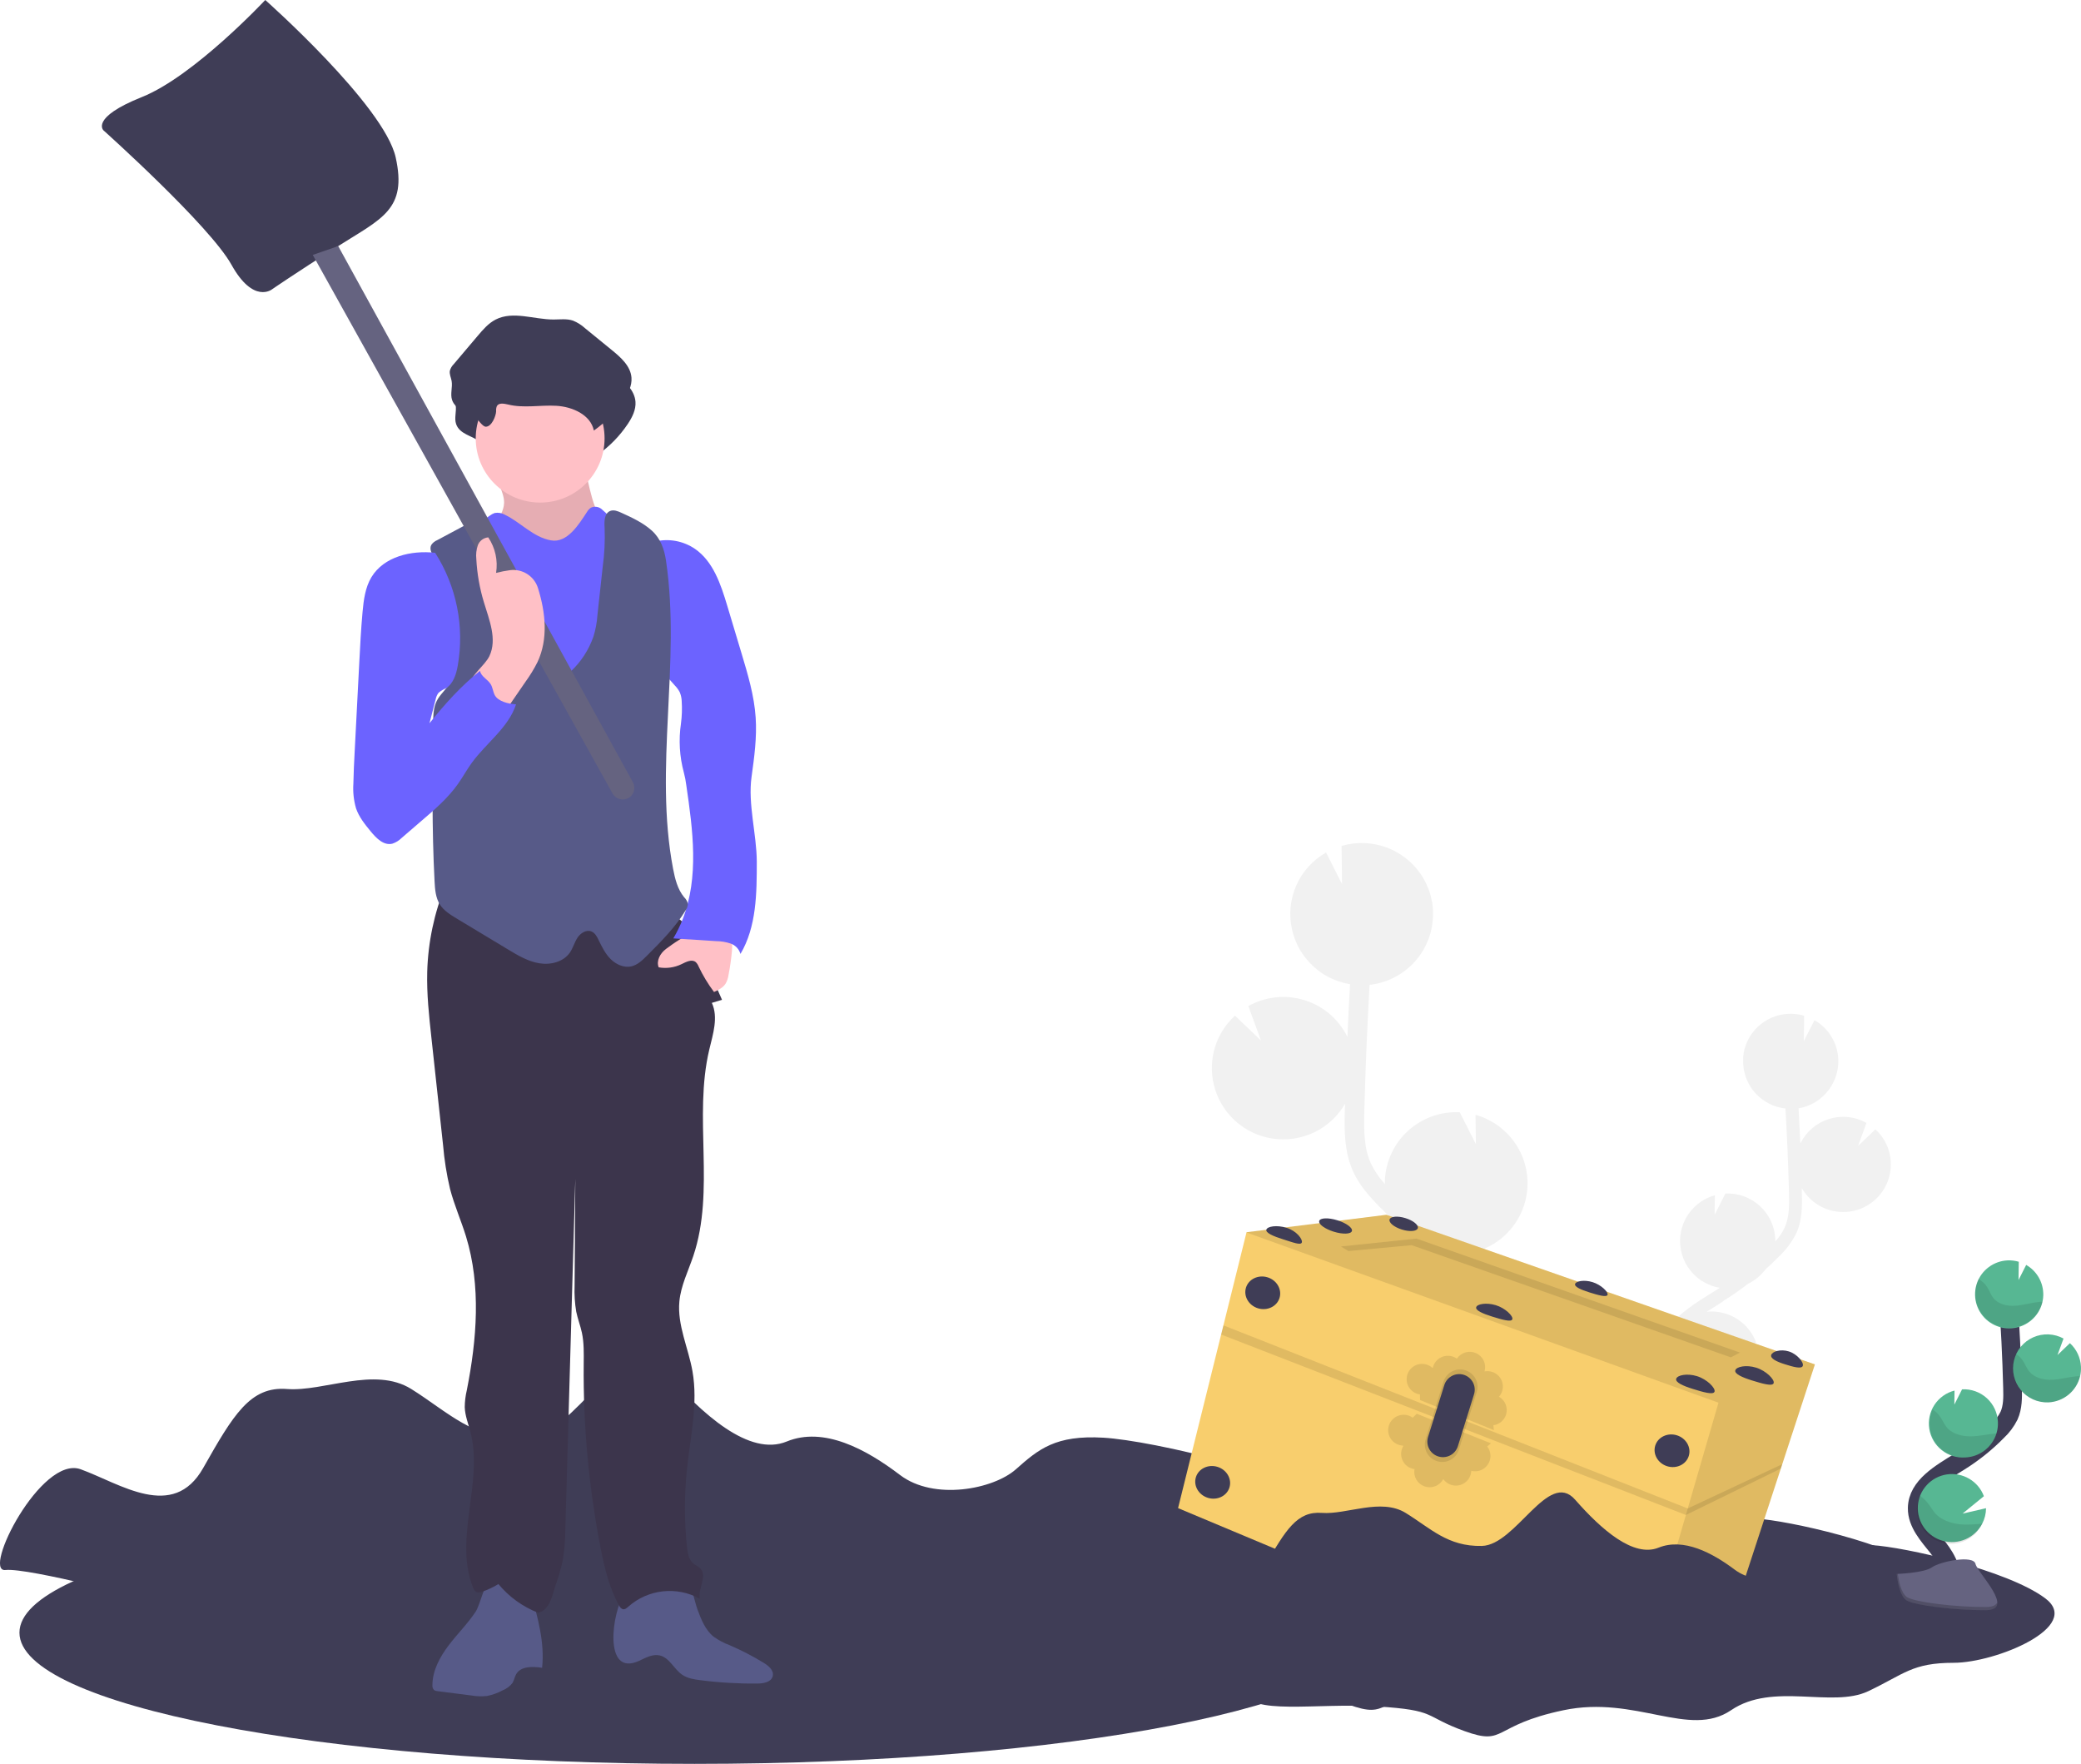 <svg width="446" height="378" viewBox="0 0 446 378" fill="none" xmlns="http://www.w3.org/2000/svg">
<g clip-path="url(#clip0_9_528)">
<path d="M148.869 378C228.784 378 293.569 365.412 293.569 349.884C293.569 334.356 228.784 321.769 148.869 321.769C68.953 321.769 4.169 334.356 4.169 349.884C4.169 365.412 68.953 378 148.869 378Z" fill="#3F3D56"/>
<path d="M33.041 343.116C33.041 343.116 6.211 335.925 1.149 336.456C-3.913 336.987 8.818 311.798 17.296 314.87C25.774 317.942 37.079 326.022 43.541 314.609C50.002 303.197 53.628 297.053 61.5 297.667C69.372 298.282 80.275 292.757 88.142 297.667C96.009 302.577 101.535 308.632 112.401 308.372C123.267 308.112 133.568 283.542 142.031 293.372C150.493 303.202 160.643 312.194 168.599 308.924C176.555 305.654 185.634 310.569 192.9 316.099C200.167 321.628 212.887 319.17 217.729 314.87C222.572 310.569 226.213 307.497 236.504 308.101C246.794 308.705 279.501 316.088 291.615 325.283C303.729 334.478 275.87 346.172 262.544 346.172C249.218 346.172 246.8 349.858 235.292 355.388C223.784 360.917 204.993 352.316 191.688 361.531C178.383 370.747 161.39 356.616 138.405 361.531C115.42 366.447 120.237 373.199 106.911 368.3C93.585 363.401 98.433 361.531 79.052 360.313C59.672 359.095 38.479 363.385 36.661 355.398C34.843 347.411 22.744 345.568 15.473 343.11C8.201 340.653 33.041 343.116 33.041 343.116Z" fill="#3F3D56"/>
<path d="M367.219 276.846L368.264 276.18L368.572 275.982C366.285 275.595 364.198 274.443 362.655 272.716C361.112 270.989 360.205 268.789 360.083 266.48C359.961 264.171 360.632 261.889 361.986 260.01C363.339 258.131 365.293 256.768 367.528 256.145L367.475 260.341L369.79 255.775C371.13 255.713 372.47 255.914 373.732 256.368C374.994 256.822 376.155 257.519 377.147 258.419C378.139 259.32 378.943 260.407 379.514 261.617C380.084 262.828 380.41 264.139 380.472 265.475C380.472 265.673 380.472 265.86 380.472 266.053C381.288 265.168 381.968 264.168 382.489 263.085C383.471 260.903 383.486 258.441 383.413 255.442C383.257 249.506 383.001 243.524 382.666 237.557C380.25 237.29 378.009 236.173 376.345 234.407C374.682 232.64 373.706 230.34 373.593 227.919C373.577 227.612 373.577 227.305 373.593 226.998C373.593 226.92 373.593 226.842 373.593 226.769C373.593 226.472 373.64 226.18 373.687 225.889C373.684 225.842 373.684 225.795 373.687 225.748C373.723 225.504 373.775 225.264 373.833 225.025C373.833 224.936 373.88 224.848 373.901 224.759C373.974 224.499 374.052 224.238 374.146 223.988C374.178 223.905 374.209 223.827 374.245 223.744C374.319 223.556 374.397 223.374 374.481 223.192C374.522 223.098 374.564 222.999 374.611 222.905L374.648 222.833C375.729 220.707 377.522 219.027 379.717 218.083C381.913 217.14 384.37 216.993 386.663 217.668L386.595 223.129L388.883 218.62C390.365 219.472 391.609 220.681 392.5 222.136C393.391 223.592 393.9 225.248 393.981 226.951C394.023 227.834 393.948 228.718 393.756 229.58C393.756 229.653 393.715 229.721 393.699 229.794C393.683 229.867 393.631 230.065 393.595 230.195C393.558 230.325 393.495 230.533 393.438 230.715C393.38 230.898 393.354 230.965 393.307 231.09C393.26 231.215 393.156 231.444 393.077 231.611C393.03 231.71 392.989 231.814 392.942 231.918C392.811 232.178 392.67 232.439 392.518 232.689C392.466 232.777 392.404 232.861 392.351 232.944C392.242 233.11 392.132 233.282 392.012 233.464C391.892 233.647 391.86 233.662 391.782 233.756C391.704 233.85 391.557 234.037 391.437 234.173C391.317 234.308 391.265 234.36 391.176 234.454C391.087 234.547 390.925 234.714 390.789 234.839L390.523 235.089L390.058 235.474L389.818 235.662C389.572 235.839 389.327 236.005 389.065 236.182L388.919 236.266C388.704 236.397 388.483 236.517 388.256 236.625L387.963 236.755C387.78 236.838 387.592 236.922 387.399 236.989L387.065 237.109C386.877 237.177 386.689 237.234 386.495 237.286L386.151 237.375C385.942 237.427 385.727 237.468 385.513 237.505H385.471C385.611 240.025 385.736 242.543 385.848 245.06C386.456 243.813 387.314 242.703 388.368 241.799C389.423 240.894 390.652 240.214 391.979 239.8C393.307 239.386 394.706 239.247 396.089 239.391C397.473 239.536 398.812 239.96 400.025 240.639L398.223 245.575L401.937 242.019C403.928 243.833 405.116 246.361 405.238 249.048C405.285 249.991 405.197 250.936 404.977 251.854C404.515 253.847 403.461 255.654 401.953 257.041C400.445 258.428 398.553 259.33 396.523 259.629C394.493 259.929 392.42 259.612 390.574 258.72C388.727 257.828 387.193 256.403 386.171 254.629C386.171 254.884 386.171 255.15 386.171 255.395C386.239 258.04 386.323 261.33 385.001 264.246C384.056 266.14 382.783 267.854 381.24 269.307C380.31 270.249 379.349 271.16 378.367 272.045C377.395 273.341 376.13 274.388 374.674 275.102C373.054 276.344 371.379 277.509 369.648 278.595L368.745 279.251C367.773 279.855 366.775 280.47 365.799 281.11L366.321 281.069C368.486 280.968 370.627 281.555 372.434 282.747C374.242 283.938 375.622 285.672 376.377 287.697L369.993 292.903L377.019 291.279C377.013 292.997 376.571 294.686 375.735 296.188C374.899 297.691 373.695 298.958 372.236 299.873C370.777 300.789 369.11 301.322 367.389 301.423C365.668 301.524 363.95 301.19 362.393 300.453C362.555 300.645 362.711 300.843 362.868 301.041L363.798 302.197C367.977 307.445 369.11 312.423 367.052 316.218L364.55 314.87C366.551 311.173 363.542 306.446 361.567 303.936C361.269 303.556 360.961 303.176 360.653 302.796C357.999 299.51 354.99 295.782 355.064 291.211C355.116 284.317 361.828 280.173 367.219 276.846Z" fill="#F1F1F1"/>
<path d="M316.731 269.906L315.127 268.906C314.971 268.812 314.819 268.713 314.668 268.614C318.09 268.03 321.21 266.303 323.517 263.717C325.824 261.131 327.18 257.84 327.362 254.384C327.545 250.928 326.542 247.514 324.52 244.701C322.498 241.888 319.576 239.844 316.235 238.905L316.313 245.19L312.85 238.354H312.808C310.801 238.26 308.795 238.562 306.905 239.242C305.014 239.922 303.277 240.966 301.792 242.315C300.306 243.664 299.102 245.291 298.248 247.104C297.394 248.917 296.906 250.879 296.813 252.88C296.813 253.172 296.813 253.458 296.813 253.744C295.589 252.418 294.57 250.917 293.788 249.293C292.32 246.033 292.294 242.342 292.409 237.838C292.639 228.945 293.025 219.985 293.527 211.055C297.143 210.654 300.497 208.981 302.986 206.337C305.476 203.692 306.937 200.25 307.109 196.628C307.109 196.159 307.109 195.701 307.109 195.243V194.899C307.078 194.457 307.036 194.019 306.968 193.587C306.968 193.514 306.968 193.446 306.931 193.374C306.869 193.009 306.79 192.65 306.701 192.291C306.67 192.155 306.639 192.025 306.602 191.89C306.492 191.499 306.378 191.119 306.237 190.739C306.195 190.614 306.142 190.494 306.09 190.369C305.981 190.088 305.866 189.817 305.74 189.547C305.672 189.401 305.61 189.26 305.542 189.12C305.522 189.084 305.505 189.048 305.489 189.01C304.266 186.606 302.425 184.568 300.154 183.105C297.882 181.641 295.262 180.805 292.561 180.68C290.86 180.604 289.159 180.808 287.525 181.284L287.624 189.463L284.202 182.695C281.384 184.298 279.154 186.757 277.838 189.714C276.522 192.67 276.189 195.969 276.889 199.127C276.889 199.231 276.947 199.335 276.973 199.445C277.02 199.648 277.072 199.845 277.124 200.043C277.176 200.241 277.281 200.564 277.364 200.798C277.448 201.033 277.49 201.173 277.563 201.355C277.662 201.626 277.782 201.876 277.902 202.152C277.97 202.308 278.033 202.464 278.106 202.615C278.299 203.006 278.508 203.391 278.738 203.766C278.817 203.901 278.905 204.026 278.989 204.151C279.156 204.406 279.318 204.672 279.511 204.901C279.621 205.052 279.741 205.193 279.856 205.338C279.971 205.484 280.196 205.76 280.379 205.963L280.765 206.385C280.953 206.583 281.146 206.775 281.345 206.963L281.747 207.333C281.972 207.53 282.207 207.723 282.447 207.905C282.567 207.999 282.682 208.098 282.808 208.192C283.168 208.457 283.539 208.712 283.926 208.941C283.999 208.988 284.077 209.025 284.15 209.066C284.474 209.254 284.803 209.436 285.137 209.587L285.581 209.785C285.858 209.91 286.135 210.03 286.423 210.134C286.59 210.201 286.757 210.259 286.945 210.316C287.227 210.41 287.514 210.498 287.802 210.576L288.324 210.712C288.643 210.785 288.961 210.847 289.28 210.904H289.343C289.127 214.674 288.939 218.443 288.778 222.213C287.866 220.346 286.581 218.685 285.001 217.331C283.421 215.978 281.581 214.96 279.592 214.341C277.604 213.722 275.509 213.514 273.437 213.731C271.366 213.947 269.36 214.584 267.544 215.601L270.25 222.984L264.686 217.662C263.208 219.007 262.011 220.629 261.163 222.436C260.315 224.242 259.833 226.198 259.744 228.19C259.674 229.602 259.804 231.017 260.131 232.392C260.827 235.369 262.405 238.068 264.66 240.139C266.914 242.211 269.742 243.558 272.775 244.007C275.808 244.457 278.907 243.986 281.669 242.658C284.43 241.329 286.727 239.204 288.261 236.557C288.261 236.943 288.261 237.328 288.225 237.708C288.125 241.67 287.995 246.596 289.975 250.995C291.317 253.979 293.48 256.394 295.611 258.566C297.004 259.982 298.439 261.349 299.916 262.668C301.366 264.611 303.258 266.181 305.437 267.25C307.875 269.107 310.386 270.843 312.97 272.457L314.589 273.457C316.042 274.357 317.536 275.284 318.998 276.242C318.742 276.242 318.476 276.19 318.225 276.18C314.983 276.027 311.777 276.907 309.069 278.691C306.362 280.475 304.294 283.071 303.165 286.103L312.719 293.856L302.204 291.43C302.209 294.008 302.869 296.543 304.123 298.799C305.376 301.054 307.183 302.956 309.373 304.328C311.564 305.699 314.068 306.495 316.651 306.642C319.233 306.788 321.811 306.28 324.144 305.165C323.903 305.456 323.668 305.748 323.433 306.045C322.963 306.628 322.493 307.206 322.039 307.778C315.817 315.635 314.088 323.086 317.165 328.772L320.915 326.757C317.917 321.222 322.425 314.141 325.382 310.413C325.826 309.846 326.286 309.278 326.75 308.705C330.726 303.785 335.229 298.204 335.109 291.362C334.853 281.1 324.807 274.909 316.731 269.906Z" fill="#F1F1F1"/>
<path d="M239.236 348.614C239.236 348.614 221.156 343.845 217.75 344.194C214.344 344.542 222.916 327.876 228.626 329.907C234.336 331.937 241.957 337.29 246.309 329.735C250.66 322.18 253.1 318.114 258.412 318.52C263.725 318.926 271.059 315.266 276.361 318.52C281.664 321.774 285.383 325.778 292.707 325.606C300.031 325.434 306.963 309.169 312.672 315.672C318.382 322.175 325.209 328.136 330.569 325.97C335.929 323.805 342.061 327.059 346.946 330.719C351.83 334.379 360.408 332.755 363.662 329.907C366.916 327.059 369.377 325.028 376.314 325.434C383.251 325.84 405.28 330.719 413.44 336.821C421.599 342.923 402.83 350.645 393.856 350.645C384.881 350.645 383.246 353.086 375.494 356.747C367.742 360.407 355.095 354.711 346.12 360.813C337.146 366.915 325.721 357.559 310.217 360.813C294.713 364.067 297.978 368.54 288.998 365.286C280.018 362.031 283.288 360.813 270.234 360.001C257.179 359.189 242.898 362.031 241.67 356.747C240.442 351.462 232.267 350.238 227.393 348.614C222.519 346.99 239.236 348.614 239.236 348.614Z" fill="#3F3D56"/>
<path d="M388.971 292.393L381.972 313.776L381.669 314.708L369.951 350.509L349.892 364.02L252.483 323.195L261.714 285.989L262.205 284.031L267.147 264.116L267.157 264.069L297.142 260.331L388.971 292.393Z" fill="#F8CE6D"/>
<path opacity="0.1" d="M388.971 292.393L369.951 350.509L349.892 364.02L368.306 300.599L267.146 264.116L267.157 264.069L297.142 260.331L388.971 292.393Z" fill="black"/>
<path opacity="0.1" d="M289.003 268.104L287.389 267.125L303.572 265.433L372.903 289.862L370.949 290.883L302.554 266.844L289.003 268.104Z" fill="black"/>
<path opacity="0.1" d="M381.971 313.776L361.724 323.268L262.205 284.031L261.714 285.989L361.322 324.663L381.669 314.708" fill="black"/>
<path d="M274.225 278.163C274.795 276.331 273.65 274.349 271.666 273.735C269.682 273.121 267.611 274.108 267.041 275.939C266.47 277.771 267.616 279.754 269.599 280.368C271.583 280.982 273.654 279.995 274.225 278.163Z" fill="#3F3D56"/>
<path d="M361.938 312.013C362.509 310.182 361.363 308.199 359.379 307.585C357.396 306.971 355.325 307.958 354.754 309.79C354.184 311.622 355.329 313.604 357.313 314.218C359.297 314.832 361.367 313.845 361.938 312.013Z" fill="#3F3D56"/>
<path d="M348.076 354.054C348.647 352.222 347.501 350.24 345.517 349.626C343.534 349.012 341.463 349.999 340.892 351.831C340.322 353.662 341.467 355.645 343.451 356.259C345.435 356.873 347.506 355.886 348.076 354.054Z" fill="#3F3D56"/>
<path d="M263.493 318.781C264.064 316.949 262.918 314.966 260.934 314.352C258.95 313.739 256.88 314.726 256.309 316.557C255.738 318.389 256.884 320.372 258.868 320.986C260.852 321.6 262.922 320.612 263.493 318.781Z" fill="#3F3D56"/>
<path d="M279.01 266.256C278.801 266.932 277.124 266.256 274.993 265.589C272.861 264.923 271.2 264.194 271.409 263.507C271.618 262.819 273.624 262.465 275.755 263.126C277.887 263.788 279.224 265.579 279.01 266.256Z" fill="#3F3D56"/>
<path d="M289.741 263.816C289.951 263.141 288.554 262.108 286.62 261.509C284.685 260.911 282.947 260.973 282.736 261.649C282.526 262.324 283.923 263.357 285.857 263.956C287.792 264.554 289.53 264.492 289.741 263.816Z" fill="#3F3D56"/>
<path d="M324.123 282.719C323.914 283.396 321.819 282.771 319.787 282.141C317.755 281.511 316.172 280.808 316.381 280.131C316.59 279.454 318.518 279.09 320.56 279.699C322.603 280.308 324.342 282.032 324.123 282.719Z" fill="#3F3D56"/>
<path d="M367.46 298.23C367.225 298.99 364.999 298.329 362.842 297.662C360.685 296.996 359.008 296.23 359.243 295.47C359.478 294.71 361.541 294.247 363.699 294.913C365.856 295.579 367.7 297.469 367.46 298.23Z" fill="#3F3D56"/>
<path d="M380.133 296.407C379.892 297.168 377.672 296.506 375.515 295.84C373.357 295.173 371.675 294.408 371.916 293.648C372.156 292.888 374.214 292.424 376.372 293.091C378.529 293.757 380.368 295.647 380.133 296.407Z" fill="#3F3D56"/>
<path d="M386.38 292.695C386.14 293.455 384.291 292.914 382.525 292.362C380.76 291.81 379.391 291.143 379.605 290.383C379.819 289.623 381.601 289.061 383.382 289.613C385.163 290.164 386.616 291.935 386.38 292.695Z" fill="#3F3D56"/>
<path d="M344.532 277.481C344.344 278.085 342.443 277.528 340.635 276.96C338.828 276.393 337.381 275.758 337.574 275.154C337.768 274.55 339.491 274.201 341.32 274.763C343.148 275.326 344.715 276.872 344.532 277.481Z" fill="#3F3D56"/>
<path d="M303.861 263.208C304.072 262.532 302.889 261.566 301.219 261.049C299.549 260.532 298.025 260.661 297.815 261.337C297.604 262.012 298.787 262.979 300.457 263.495C302.127 264.012 303.651 263.883 303.861 263.208Z" fill="#3F3D56"/>
<path opacity="0.1" d="M322.775 303.155C322.998 302.44 322.969 301.67 322.694 300.973C322.418 300.277 321.913 299.694 321.26 299.323C321.571 298.971 321.804 298.557 321.945 298.11C322.114 297.566 322.139 296.988 322.018 296.432C321.896 295.876 321.632 295.361 321.251 294.937C320.87 294.513 320.385 294.195 319.844 294.014C319.302 293.832 318.723 293.794 318.163 293.903C318.383 293.147 318.324 292.338 317.997 291.621C317.67 290.905 317.096 290.329 316.379 289.999C315.663 289.668 314.851 289.604 314.091 289.819C313.332 290.034 312.674 290.513 312.239 291.169C311.814 290.863 311.322 290.662 310.804 290.583C310.286 290.504 309.756 290.549 309.259 290.714C308.762 290.88 308.311 291.161 307.945 291.534C307.578 291.907 307.306 292.362 307.151 292.861C307.151 292.934 307.114 293.002 307.098 293.07L306.984 293.127C306.617 292.798 306.181 292.555 305.707 292.416C305.234 292.277 304.735 292.245 304.248 292.324C303.761 292.402 303.298 292.588 302.892 292.869C302.487 293.149 302.149 293.516 301.905 293.944C301.661 294.371 301.516 294.848 301.481 295.338C301.446 295.829 301.522 296.321 301.703 296.779C301.884 297.236 302.165 297.648 302.527 297.983C302.888 298.317 303.321 298.567 303.792 298.714C303.962 298.767 304.137 298.806 304.314 298.828L304.356 300.036L320.163 306.477L320.059 305.435C320.682 305.352 321.269 305.093 321.75 304.689C322.231 304.285 322.586 303.753 322.775 303.155Z" fill="black"/>
<path opacity="0.1" d="M319.082 313.495C318.744 314.165 318.187 314.699 317.503 315.01C316.819 315.322 316.05 315.392 315.321 315.208C315.303 315.676 315.184 316.135 314.971 316.552C314.776 316.938 314.507 317.283 314.179 317.565C313.85 317.848 313.469 318.064 313.058 318.199C312.646 318.335 312.211 318.389 311.778 318.357C311.345 318.326 310.923 318.209 310.536 318.015C310.052 317.771 309.634 317.413 309.319 316.973C308.949 317.666 308.343 318.205 307.61 318.492C306.878 318.779 306.066 318.795 305.322 318.538C304.578 318.281 303.951 317.768 303.553 317.09C303.156 316.413 303.014 315.616 303.154 314.844C302.791 314.794 302.438 314.685 302.11 314.521C301.328 314.129 300.734 313.444 300.459 312.616C300.184 311.788 300.249 310.886 300.642 310.106L300.746 309.913L300.704 309.794C300.226 309.779 299.757 309.66 299.331 309.445C298.546 309.048 297.951 308.358 297.677 307.524C297.403 306.691 297.473 305.783 297.871 305.001C298.268 304.219 298.961 303.626 299.797 303.353C300.634 303.08 301.544 303.149 302.329 303.546C302.484 303.623 302.632 303.712 302.773 303.811L303.64 302.973L319.542 309.309L318.742 309.986C319.127 310.479 319.363 311.07 319.423 311.692C319.484 312.313 319.365 312.939 319.082 313.495Z" fill="black"/>
<path opacity="0.1" d="M309.376 296.069L305.536 308.471C305.253 309.38 305.33 310.363 305.75 311.218C306.171 312.073 306.904 312.735 307.798 313.068C308.274 313.245 308.781 313.323 309.288 313.297C309.795 313.272 310.292 313.143 310.747 312.92C311.203 312.697 311.608 312.384 311.938 311.999C312.268 311.614 312.516 311.167 312.667 310.684L316.507 298.276C316.653 297.795 316.701 297.289 316.646 296.789C316.591 296.289 316.434 295.805 316.186 295.367C315.938 294.929 315.603 294.546 315.202 294.24C314.801 293.935 314.342 293.714 313.853 293.59C312.93 293.356 311.953 293.482 311.12 293.943C310.288 294.404 309.664 295.164 309.376 296.069Z" fill="black"/>
<path d="M309.543 296.824L306.059 307.945C305.804 308.76 305.872 309.642 306.25 310.409C306.628 311.175 307.287 311.768 308.091 312.064C308.518 312.221 308.972 312.291 309.426 312.267C309.881 312.244 310.325 312.129 310.734 311.929C311.142 311.728 311.505 311.447 311.8 311.103C312.096 310.758 312.318 310.357 312.453 309.924L315.916 298.797C316.051 298.364 316.095 297.908 316.047 297.457C315.999 297.006 315.859 296.569 315.636 296.173C315.413 295.778 315.112 295.432 314.751 295.156C314.389 294.88 313.975 294.681 313.534 294.569C312.706 294.37 311.833 294.491 311.091 294.91C310.35 295.329 309.797 296.013 309.543 296.824Z" fill="#3F3D56"/>
<path d="M264.122 354.305C264.122 354.305 246.042 349.536 242.636 349.89C239.23 350.244 247.803 333.567 253.512 335.603C259.222 337.638 266.844 342.98 271.195 335.426C275.546 327.871 277.986 323.81 283.299 324.216C288.611 324.622 295.946 320.962 301.248 324.216C306.55 327.47 310.269 331.469 317.593 331.297C324.917 331.125 331.849 314.86 337.564 321.368C343.279 327.876 350.101 333.827 355.461 331.667C360.82 329.506 366.953 332.755 371.832 336.415C376.711 340.075 385.299 338.446 388.548 335.603C391.798 332.76 394.258 330.719 401.195 331.125C408.132 331.531 430.161 336.415 438.321 342.512C446.481 348.609 427.717 356.341 418.737 356.341C409.757 356.341 408.132 358.777 400.38 362.438C392.628 366.098 379.976 360.407 371.001 366.504C362.027 372.601 350.602 363.255 335.098 366.504C319.594 369.753 322.859 374.231 313.884 370.982C304.91 367.733 308.169 366.504 295.115 365.692C282.061 364.879 267.779 367.727 266.556 362.438C265.334 357.148 257.179 355.935 252.28 354.305C247.38 352.675 264.122 354.305 264.122 354.305Z" fill="#3F3D56"/>
<path d="M417.582 340.601C419.15 337.732 417.373 334.212 415.347 331.656C413.32 329.1 410.844 326.449 410.896 323.174C410.974 318.489 415.963 315.724 419.949 313.235C422.908 311.394 425.637 309.207 428.077 306.722C429.101 305.767 429.947 304.639 430.574 303.389C431.399 301.557 431.379 299.474 431.326 297.469C431.156 290.784 430.823 284.104 430.329 277.429" stroke="#3F3D56" stroke-width="4" stroke-miterlimit="10"/>
<path d="M437.908 277.065C437.853 275.841 437.489 274.65 436.849 273.604C436.21 272.557 435.317 271.688 434.252 271.077L432.611 274.315L432.663 270.395C431.879 270.165 431.062 270.067 430.245 270.103C428.802 270.175 427.413 270.67 426.252 271.528C425.091 272.385 424.212 273.566 423.724 274.921C423.236 276.277 423.161 277.745 423.51 279.143C423.859 280.54 424.615 281.803 425.683 282.773C426.751 283.742 428.083 284.375 429.511 284.591C430.94 284.806 432.4 284.596 433.708 283.985C435.017 283.374 436.114 282.391 436.863 281.16C437.611 279.928 437.977 278.503 437.913 277.065H437.908Z" fill="#57B793"/>
<path d="M424.833 326.522C424.064 328.008 422.806 329.185 421.27 329.856C419.734 330.527 418.013 330.652 416.396 330.209C414.778 329.766 413.363 328.782 412.387 327.423C411.411 326.063 410.933 324.411 411.034 322.742C411.134 321.073 411.808 319.49 412.94 318.257C414.073 317.024 415.596 316.217 417.255 315.97C418.914 315.724 420.608 316.053 422.052 316.903C423.496 317.753 424.604 319.072 425.188 320.639L420.607 324.372L425.648 323.211C425.643 324.363 425.364 325.498 424.833 326.522Z" fill="#57B793"/>
<path d="M421.213 312.334C419.392 312.461 417.589 311.904 416.159 310.773C414.729 309.642 413.775 308.02 413.485 306.223C413.194 304.427 413.588 302.588 414.589 301.066C415.59 299.545 417.125 298.451 418.894 298.001L418.857 301.01L420.513 297.735C421.476 297.686 422.44 297.827 423.348 298.151C424.256 298.475 425.091 298.974 425.805 299.621C426.518 300.267 427.097 301.048 427.506 301.918C427.916 302.788 428.149 303.731 428.192 304.691C428.235 305.534 428.129 306.378 427.879 307.185C427.437 308.624 426.559 309.892 425.365 310.814C424.172 311.736 422.721 312.267 421.213 312.334Z" fill="#57B793"/>
<path d="M439.011 300.531C437.885 300.572 436.765 300.353 435.739 299.893C434.712 299.432 433.806 298.741 433.091 297.873C432.376 297.006 431.872 295.986 431.618 294.892C431.363 293.799 431.366 292.662 431.625 291.569C431.884 290.477 432.392 289.459 433.111 288.595C433.83 287.731 434.739 287.044 435.768 286.587C436.796 286.131 437.917 285.917 439.042 285.963C440.167 286.009 441.267 286.314 442.255 286.853L440.959 290.393L443.623 287.842C445.051 289.145 445.902 290.96 445.99 292.887C446.024 293.564 445.963 294.243 445.807 294.902C445.445 296.451 444.585 297.839 443.358 298.855C442.131 299.871 440.604 300.46 439.011 300.531Z" fill="#57B793"/>
<path opacity="0.1" d="M436.921 279.012C435.228 279.194 433.583 279.72 431.885 279.824C430.187 279.928 428.323 279.527 427.252 278.21C426.672 277.502 426.379 276.607 425.893 275.831C425.429 275.11 424.794 274.514 424.044 274.097C423.602 275.019 423.359 276.023 423.331 277.044C423.303 278.065 423.491 279.081 423.882 280.025C424.273 280.969 424.859 281.821 425.602 282.525C426.345 283.229 427.228 283.77 428.194 284.111C429.16 284.453 430.187 284.589 431.209 284.51C432.231 284.431 433.225 284.138 434.126 283.651C435.027 283.165 435.815 282.495 436.44 281.685C437.065 280.875 437.511 279.943 437.751 278.949C437.476 278.96 437.2 278.981 436.921 279.012Z" fill="black"/>
<path opacity="0.1" d="M439.01 300.531C437.749 300.587 436.493 300.318 435.366 299.749C434.239 299.18 433.279 298.331 432.578 297.284C431.876 296.237 431.458 295.027 431.363 293.772C431.268 292.516 431.5 291.258 432.037 290.118C432.621 290.502 433.124 290.995 433.52 291.57C434.043 292.357 434.361 293.268 434.978 293.986C436.116 295.324 438.065 295.762 439.836 295.684C441.607 295.605 443.315 295.1 445.06 294.939C445.305 294.939 445.582 294.903 445.801 294.897C445.441 296.446 444.582 297.835 443.356 298.852C442.13 299.869 440.604 300.459 439.01 300.531Z" fill="black"/>
<path opacity="0.1" d="M421.213 312.334C419.961 312.396 418.714 312.135 417.593 311.578C416.471 311.021 415.511 310.186 414.807 309.153C414.102 308.12 413.675 306.924 413.567 305.68C413.46 304.435 413.675 303.184 414.192 302.046C414.801 302.44 415.333 302.943 415.759 303.53C416.329 304.332 416.684 305.258 417.326 305.998C418.564 307.367 420.643 307.851 422.519 307.81C424.394 307.768 426.081 307.325 427.884 307.185C427.442 308.625 426.563 309.893 425.368 310.815C424.174 311.737 422.722 312.268 421.213 312.334Z" fill="black"/>
<path opacity="0.1" d="M424.833 326.522C424.04 328.289 422.575 329.668 420.761 330.358C418.948 331.048 416.933 330.991 415.161 330.201C413.389 329.41 412.005 327.951 411.313 326.143C410.621 324.335 410.677 322.327 411.47 320.561C412.073 320.957 412.613 321.439 413.074 321.993C413.774 322.836 414.234 323.799 415.038 324.596C416.538 326.064 418.956 326.679 421.114 326.725C422.356 326.731 423.598 326.663 424.833 326.522Z" fill="black"/>
<path d="M406.524 337.295C406.524 337.295 412.312 337.118 414.056 335.879C415.801 334.639 422.937 333.166 423.391 335.15C423.846 337.133 432.084 345.042 425.554 345.074C419.024 345.105 410.374 344.063 408.634 342.991C406.894 341.918 406.524 337.295 406.524 337.295Z" fill="#656380"/>
<path opacity="0.2" d="M425.685 344.386C419.15 344.438 410.504 343.345 408.765 342.303C407.438 341.496 406.91 338.612 406.732 337.279H406.539C406.539 337.279 406.905 341.934 408.629 343.006C410.353 344.079 419.014 345.125 425.549 345.089C427.435 345.089 428.082 344.407 428.051 343.418C427.774 344.001 427.074 344.37 425.685 344.386Z" fill="black"/>
<path d="M107.193 93.292C107.156 92.913 107.211 92.531 107.355 92.178C107.778 91.428 108.885 91.631 109.721 91.845C113.085 92.688 116.627 91.923 120.085 92.121C123.544 92.319 127.446 94.042 128.141 97.426C130.653 95.652 132.819 93.434 134.529 90.882C135.49 89.45 136.326 87.81 136.196 86.091C136.008 83.613 133.923 81.76 131.99 80.187L126.244 75.501C125.489 74.807 124.615 74.254 123.664 73.866C122.337 73.413 120.885 73.627 119.485 73.627C115.306 73.627 110.829 71.731 107.099 73.627C105.532 74.423 104.372 75.787 103.244 77.12L98.103 83.186C97.715 83.572 97.433 84.05 97.283 84.576C97.137 85.316 97.519 86.044 97.649 86.789C97.895 88.143 97.304 89.585 97.759 90.887C98.506 93.047 101.133 93.355 102.742 94.589C103.343 95.052 104.283 96.614 104.994 96.598C106.268 96.583 107.156 94.287 107.193 93.292Z" fill="#3F3D56"/>
<path d="M108.039 107.777C107.982 109.464 106.994 110.963 106.044 112.364C104.774 114.228 103.432 116.165 101.426 117.206C111.507 122.512 123.251 123.746 134.221 120.653C135.981 120.132 138.061 119.049 137.956 117.222C135.867 116.654 133.704 116.066 131.928 114.811C129.807 113.312 128.407 110.979 127.503 108.563C126.6 106.147 126.14 103.565 125.508 101.05C125.466 100.792 125.354 100.551 125.184 100.352C124.896 100.147 124.543 100.054 124.191 100.092L117.233 99.967C114.376 99.967 111.273 99.899 108.619 101.107C105.318 102.617 108.133 104.976 108.039 107.777Z" fill="#FFC0C6"/>
<path opacity="0.1" d="M108.039 107.777C107.982 109.464 106.994 110.963 106.044 112.364C104.774 114.228 103.432 116.165 101.426 117.206C111.507 122.512 123.251 123.746 134.221 120.653C135.981 120.132 138.061 119.049 137.956 117.222C135.867 116.654 133.704 116.066 131.928 114.811C129.807 113.312 128.407 110.979 127.503 108.563C126.6 106.147 126.14 103.565 125.508 101.05C125.466 100.792 125.354 100.551 125.184 100.352C124.896 100.147 124.543 100.054 124.191 100.092L117.233 99.967C114.376 99.967 111.273 99.899 108.619 101.107C105.318 102.617 108.133 104.976 108.039 107.777Z" fill="black"/>
<path d="M101.985 345.323C100.271 347.927 98.03 350.129 96.15 352.612C94.269 355.096 92.697 357.991 92.676 361.099C92.651 361.297 92.67 361.497 92.733 361.686C92.795 361.875 92.899 362.048 93.036 362.193C93.25 362.33 93.498 362.408 93.752 362.417L101.013 363.343C102.117 363.535 103.242 363.573 104.356 363.458C105.556 363.222 106.712 362.802 107.783 362.213C108.602 361.894 109.314 361.353 109.841 360.651C110.191 360.079 110.285 359.376 110.62 358.793C111.628 357.028 114.167 357.106 116.183 357.413C116.763 352.045 115.274 346.693 113.796 341.496C113.732 341.177 113.594 340.878 113.394 340.622C113.13 340.368 112.804 340.189 112.448 340.101C110.709 339.533 106.503 337.31 105.041 338.352C103.97 339.122 102.852 343.943 101.985 345.323Z" fill="#575A88"/>
<path d="M136.995 355.908C138.39 355.258 139.878 354.419 141.383 354.763C143.504 355.237 144.449 357.736 146.251 358.928C147.359 359.673 148.728 359.891 150.049 360.063C154.119 360.588 158.221 360.83 162.325 360.787C163.636 360.787 165.287 360.475 165.606 359.225C165.924 357.975 164.718 356.981 163.647 356.33C161.322 354.909 158.899 353.654 156.396 352.576C155.166 352.124 154.002 351.507 152.938 350.743C151.146 349.301 150.274 347.042 149.475 344.891C148.832 343.163 148.242 339.429 146.925 338.123C145.484 336.712 143.546 337.649 141.738 338.045C138.928 338.659 135.637 339.086 133.829 341.601C131.186 345.282 129.154 359.527 136.995 355.908Z" fill="#575A88"/>
<path d="M95.46 189.76C93.061 195.646 91.741 201.914 91.563 208.264C91.438 213.008 91.95 217.735 92.467 222.452C93.292 230.089 94.121 237.725 94.954 245.361C95.219 248.537 95.721 251.689 96.453 254.791C97.356 258.253 98.824 261.559 99.874 264.964C103.124 275.575 102.199 287.02 100.052 297.907C99.766 299.101 99.616 300.323 99.603 301.551C99.665 303.389 100.376 305.139 100.836 306.919C103.646 317.775 97.179 329.828 101.4 340.242C101.507 340.613 101.742 340.936 102.063 341.153C102.275 341.232 102.501 341.268 102.727 341.258C102.953 341.248 103.175 341.193 103.38 341.095C104.582 340.678 105.736 340.134 106.822 339.471C109.096 342.214 112.034 344.334 115.358 345.63C117.834 345.021 118.299 342.022 119.109 339.612C119.726 337.899 120.228 336.147 120.613 334.368C120.971 332.186 121.154 329.978 121.161 327.767L123.303 252.609L123.147 275.544C123.072 277.401 123.189 279.261 123.497 281.094C123.81 282.62 124.385 284.083 124.714 285.609C125.179 287.79 125.121 290.05 125.1 292.283C124.97 305.531 126.186 318.757 128.731 331.76C129.567 336.019 130.57 340.32 132.706 344.094C132.776 344.268 132.882 344.425 133.016 344.555C133.15 344.686 133.309 344.788 133.484 344.855C133.939 344.954 134.357 344.594 134.702 344.277C136.765 342.458 139.344 341.323 142.083 341.026C144.821 340.73 147.584 341.287 149.992 342.621C149.532 340.413 151.643 337.846 150.133 336.17C149.699 335.686 149.052 335.451 148.566 335.03C147.605 334.212 147.375 332.838 147.239 331.583C146.646 325.998 146.646 320.366 147.239 314.781C147.975 307.799 149.631 300.76 148.409 293.851C147.521 288.837 145.128 283.958 145.604 278.913C145.917 275.529 147.495 272.41 148.581 269.187C153.325 255.098 148.581 239.395 152.013 224.931C152.802 221.609 153.993 218.016 152.562 214.918L154.74 214.257L150.216 203.964C149.255 201.772 148.252 199.517 146.56 197.83C143.718 195.014 139.471 194.259 135.506 193.665L103.254 188.651C100.397 188.188 96.542 187.115 95.46 189.76Z" fill="#3C354C"/>
<path d="M115.765 107.704C123.39 107.704 129.572 101.543 129.572 93.943C129.572 86.343 123.39 80.182 115.765 80.182C108.14 80.182 101.959 86.343 101.959 93.943C101.959 101.543 108.14 107.704 115.765 107.704Z" fill="#FFC0C6"/>
<path d="M108.238 110.328C107.568 109.933 106.777 109.794 106.012 109.938C105.636 110.071 105.284 110.263 104.968 110.505L98.438 115.066C97.502 115.646 96.667 116.374 95.967 117.222C94.849 118.737 94.671 120.752 94.818 122.626C95.142 126.854 96.855 130.842 97.785 134.976C98.715 139.11 98.715 143.828 96.04 147.139C95.58 147.614 95.196 148.157 94.901 148.748C94.742 149.253 94.669 149.781 94.687 150.31C94.59 152.289 94.632 154.272 94.812 156.245C95.105 158.791 95.857 161.264 96.265 163.79C96.98 168.09 96.787 172.5 97.341 176.806C97.316 177.094 97.352 177.384 97.446 177.658C97.54 177.931 97.69 178.182 97.886 178.395C98.083 178.607 98.322 178.777 98.588 178.892C98.853 179.008 99.14 179.067 99.43 179.066C102.659 179.537 105.92 179.751 109.183 179.706C112.96 179.706 116.732 179.498 120.503 179.3L137.669 178.399C137.913 178.431 138.162 178.408 138.397 178.334C138.632 178.26 138.847 178.135 139.029 177.969C139.21 177.803 139.353 177.599 139.448 177.372C139.542 177.145 139.586 176.901 139.575 176.655C141.08 169.46 142.595 162.134 141.884 154.824C141.425 150.101 140.046 145.525 138.75 140.964C137.705 137.267 136.702 133.388 137.486 129.624C138.008 127.14 139.278 124.844 139.607 122.335C139.797 121.029 139.683 119.696 139.274 118.441C138.864 117.186 138.17 116.042 137.246 115.097C135.323 113.259 132.518 112.562 130.601 110.719C130.074 110.123 129.502 109.569 128.888 109.063C128.574 108.814 128.197 108.658 127.799 108.612C127.401 108.566 126.998 108.632 126.636 108.803C126.283 109.052 125.99 109.378 125.779 109.755C124.108 112.286 121.6 116.456 118.074 115.8C114.261 115.118 111.597 111.942 108.238 110.328Z" fill="#6C63FF"/>
<path d="M142.736 203.36C141.513 204.271 140.605 205.89 141.169 207.301C142.829 207.597 144.541 207.36 146.058 206.624C147.035 206.151 148.252 205.484 149.098 206.171C149.373 206.434 149.585 206.754 149.72 207.109C150.636 209.043 151.745 210.88 153.032 212.591C153.962 212.154 154.939 211.675 155.498 210.816C155.835 210.231 156.053 209.585 156.14 208.915C156.468 207.24 156.71 205.549 156.866 203.849C156.976 202.615 156.997 201.246 156.151 200.33C152.52 196.425 145.75 201.116 142.736 203.36Z" fill="#FFC0C6"/>
<path d="M106.331 88.127C106.294 87.75 106.349 87.369 106.493 87.018C106.916 86.268 108.024 86.498 108.859 86.68C112.224 87.528 115.765 86.763 119.223 86.961C122.682 87.159 126.584 88.882 127.279 92.266C129.792 90.491 131.959 88.273 133.673 85.722C134.634 84.29 135.47 82.65 135.339 80.932C135.151 78.453 133.067 76.6 131.134 75.027L125.388 70.341C124.632 69.649 123.758 69.097 122.807 68.712C121.48 68.259 120.028 68.472 118.628 68.472C114.449 68.472 109.972 66.577 106.242 68.472C104.675 69.274 103.515 70.638 102.382 71.971L97.247 78.037C96.859 78.422 96.575 78.898 96.421 79.422C96.275 80.161 96.656 80.895 96.792 81.635C97.033 82.988 96.448 84.436 96.897 85.737C97.644 87.898 100.277 88.2 101.886 89.439C102.486 89.903 103.421 91.465 104.137 91.444C105.406 91.423 106.294 89.127 106.331 88.127Z" fill="#3F3D56"/>
<path d="M140.427 116.04C141.872 115.7 143.373 115.663 144.834 115.932C146.294 116.201 147.682 116.769 148.911 117.602C152.86 120.299 154.484 125.224 155.858 129.796L158.935 140.047C160.283 144.541 161.641 149.076 161.954 153.756C162.242 158.01 161.657 162.269 161.072 166.492C160.262 172.339 162.169 178.748 162.195 184.647C162.195 191.416 162.153 198.596 158.695 204.432C158.551 203.922 158.286 203.453 157.923 203.066C157.559 202.679 157.107 202.385 156.605 202.209C155.604 201.869 154.555 201.693 153.497 201.689L144.303 201.1C145.087 199.781 145.761 198.4 146.32 196.971C149.846 187.943 148.493 177.853 147.087 168.272C146.977 167.359 146.802 166.454 146.565 165.565C145.638 162.147 145.427 158.576 145.943 155.074C146.154 153.49 146.208 151.889 146.105 150.294C146.089 149.621 145.946 148.957 145.682 148.336C145.412 147.826 145.071 147.356 144.669 146.941L142.809 144.858C142.658 138.558 141.665 132.211 140.683 125.984C140.206 122.691 140.12 119.353 140.427 116.04Z" fill="#6C63FF"/>
<path d="M122.363 143.859C113.433 136.952 107.484 126.909 105.73 115.779C105.427 113.806 104.639 111.229 102.638 111.297C102.032 111.361 101.449 111.564 100.935 111.89L93.684 115.764C93.166 115.974 92.724 116.337 92.42 116.805C91.945 117.732 92.618 118.799 93.198 119.664C97.1 125.547 97.377 133.019 97.534 140.068C97.581 142.151 97.597 144.343 96.589 146.165C95.769 147.639 94.342 148.722 93.59 150.237C92.885 151.658 92.854 153.304 92.833 154.892C92.686 166.221 92.54 177.566 93.136 188.886C93.224 190.593 93.36 192.384 94.274 193.832C95.126 195.17 96.531 196.034 97.889 196.852L108.885 203.474C110.975 204.74 113.148 206.026 115.567 206.432C117.985 206.838 120.749 206.151 122.138 204.136C122.812 203.157 123.11 201.965 123.758 200.97C124.405 199.976 125.644 199.169 126.746 199.611C127.529 199.924 127.958 200.741 128.313 201.496C129.013 202.938 129.744 204.417 130.888 205.547C132.032 206.677 133.688 207.437 135.261 207.109C136.619 206.812 137.679 205.786 138.656 204.807C141.675 201.793 144.726 198.736 146.946 195.087C147.266 194.663 147.432 194.143 147.416 193.613C147.274 193.097 146.994 192.63 146.607 192.259C145.217 190.562 144.669 188.339 144.256 186.183C140.124 164.524 145.959 142.01 142.746 120.195C142.381 117.695 141.576 115.399 139.696 113.707C137.815 112.015 135.475 110.937 133.171 109.886C132.414 109.542 131.546 109.188 130.773 109.5C129.493 110.021 129.488 111.776 129.582 113.145C129.691 115.951 129.551 118.761 129.164 121.543L128.041 131.847C127.934 133.421 127.639 134.976 127.164 136.481C126.176 139.286 124.53 141.816 122.363 143.859Z" fill="#575A88"/>
<path d="M58.314 61.995C58.314 61.995 54.328 65.223 49.621 56.757C44.914 48.291 22.186 27.944 22.186 27.944C22.186 27.944 19.245 25.262 30.418 20.795C41.592 16.328 56.851 0 56.851 0C56.851 0 82.312 22.56 84.804 33.734C87.295 44.907 81.842 46.802 72.481 52.738C63.12 58.673 58.314 61.995 58.314 61.995Z" fill="#3F3D56"/>
<path d="M131.285 170.043L67.032 54.628L72.486 52.738L135.652 167.653C135.811 167.944 135.91 168.264 135.944 168.594C135.977 168.924 135.944 169.257 135.847 169.574C135.75 169.891 135.59 170.186 135.377 170.441C135.164 170.695 134.903 170.905 134.608 171.058C134.03 171.353 133.36 171.413 132.74 171.223C132.119 171.033 131.597 170.61 131.285 170.043Z" fill="#656380"/>
<path d="M104.9 140.579C106.582 136.991 104.858 132.852 103.709 129.062C102.793 126.049 102.248 122.937 102.084 119.794C101.975 118.805 102.085 117.804 102.408 116.862C102.579 116.396 102.88 115.987 103.276 115.685C103.672 115.384 104.147 115.201 104.644 115.16C106.144 117.397 106.743 120.115 106.321 122.772C107.294 122.522 108.281 122.329 109.277 122.194C110.569 122.021 111.88 122.308 112.98 123.004C114.08 123.701 114.898 124.761 115.29 126C116.946 131.29 117.51 136.934 115.201 141.88C114.465 143.344 113.611 144.746 112.647 146.072L107.611 153.402C107.266 153.923 106.843 154.444 106.237 154.532C105.631 154.621 104.999 154.074 104.555 153.569C103.024 151.846 100.308 149.336 100.606 146.962C100.903 144.588 103.897 142.687 104.9 140.579Z" fill="#FFC0C6"/>
<path d="M93.261 118.466C88.147 117.888 82.291 119.268 79.616 123.673C78.274 125.896 77.939 128.562 77.704 131.144C77.375 134.763 77.182 138.392 76.999 142.016L76.012 161.093C75.892 163.373 75.777 165.659 75.735 167.939C75.616 169.722 75.809 171.512 76.305 173.229C76.936 175.078 78.19 176.639 79.439 178.16C80.687 179.68 82.249 181.247 84.083 180.805C84.833 180.558 85.515 180.139 86.073 179.581L90.252 175.978C93.094 173.547 95.967 171.079 98.13 168.028C99.174 166.559 100.031 164.971 101.086 163.514C104.189 159.223 108.964 155.969 110.599 150.94C109.032 150.856 106.754 150.341 106.033 148.956C105.652 148.222 105.6 147.347 105.177 146.644C104.534 145.572 103.087 144.988 102.873 143.76C98.767 147.056 95.33 150.882 92.049 154.99L93.381 149.831C93.474 149.346 93.676 148.889 93.971 148.493C94.439 148.085 94.968 147.753 95.539 147.509C97.163 146.53 97.78 144.504 98.109 142.64C99.577 134.262 97.848 125.638 93.261 118.466Z" fill="#6C63FF"/>
</g>
<defs>
<clipPath id="clip0_9_528">
<rect width="446" height="378" fill="white"/>
</clipPath>
</defs>
</svg>
